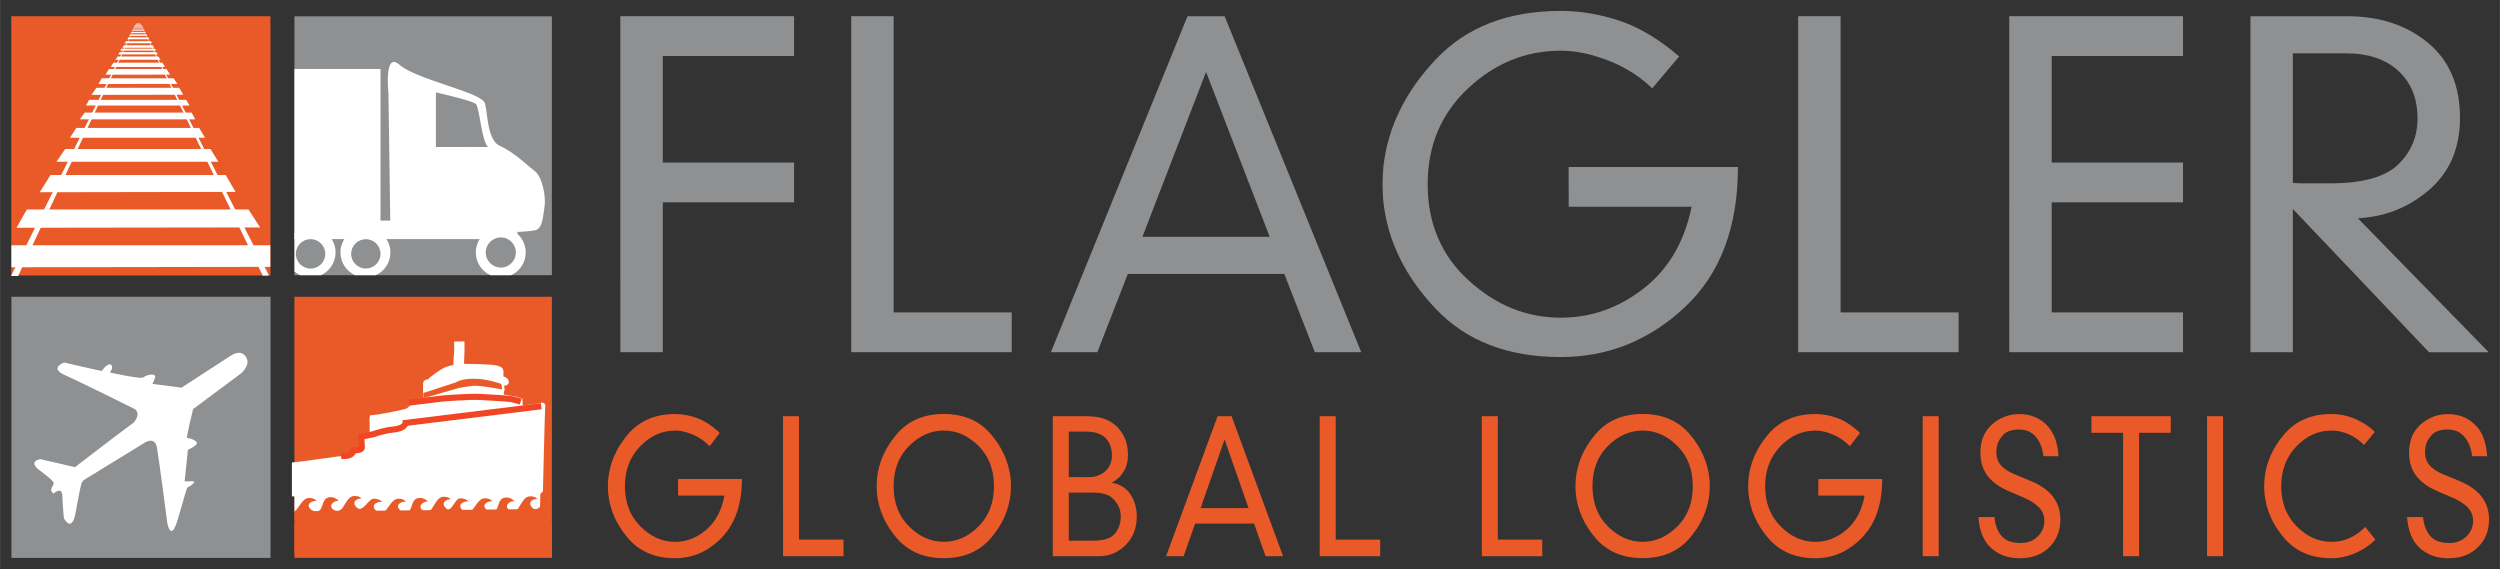 <?xml version="1.0" encoding="UTF-8" standalone="no"?>
<!-- Created with Inkscape (http://www.inkscape.org/) -->

<svg
   xmlns:dc="http://purl.org/dc/elements/1.1/"
   xmlns:cc="http://creativecommons.org/ns#"
   xmlns:rdf="http://www.w3.org/1999/02/22-rdf-syntax-ns#"
   xmlns:svg="http://www.w3.org/2000/svg"
   xmlns="http://www.w3.org/2000/svg"
   xmlns:sodipodi="http://sodipodi.sourceforge.net/DTD/sodipodi-0.dtd"
   xmlns:inkscape="http://www.inkscape.org/namespaces/inkscape"
   width="228.448"
   height="52.016"
   viewBox="0 0 60.443 13.763"
   version="1.1"
   id="svg4342"
   inkscape:version="0.92.0 r15299"
   sodipodi:docname="flagler.svg">
  <rect x="0" y="0" width="60.443" height="13.763" fill="#333333" stroke="none"/>
  <defs
     id="defs4336" />
  <sodipodi:namedview
     id="base"
     pagecolor="#ffffff"
     bordercolor="#666666"
     borderopacity="1.0"
     inkscape:pageopacity="0.0"
     inkscape:pageshadow="2"
     inkscape:zoom="3.9611775"
     inkscape:cx="113.22391"
     inkscape:cy="25.00817"
     inkscape:document-units="mm"
     inkscape:current-layer="layer1"
     showgrid="false"
     fit-margin-top="0"
     fit-margin-left="0"
     fit-margin-right="0"
     fit-margin-bottom="0"
     units="px"
     inkscape:window-width="1280"
     inkscape:window-height="744"
     inkscape:window-x="-4"
     inkscape:window-y="-4"
     inkscape:window-maximized="1" />
  <g
     inkscape:label="Layer 1"
     inkscape:groupmode="layer"
     id="layer1"
     transform="translate(-83.436,-233.914)">
    <g
       id="g4581"
       transform="translate(0.265,-0.265)">
      <path
         d="m 99.564,245.761 h 1.543 c 0,0.609 -0.162,1.08 -0.485,1.414 -0.324,0.334 -0.7,0.501 -1.13,0.501 -0.48,0 -0.86,-0.162 -1.138,-0.485 -0.278,-0.324 -0.437,-0.682 -0.478,-1.073 -0.002,-0.03 -0.005,-0.06 -0.006,-0.091 -10e-4,-0.031 -0.002,-0.062 -0.002,-0.091 0,-0.029 3.44e-4,-0.06 0.002,-0.091 0.001,-0.031 0.004,-0.062 0.006,-0.091 0.04,-0.392 0.2,-0.75 0.478,-1.076 0.278,-0.325 0.657,-0.488 1.138,-0.488 0.18,0 0.36,0.033 0.54,0.1 0.18,0.067 0.36,0.186 0.54,0.358 l -0.246,0.321 c -0.072,-0.077 -0.151,-0.142 -0.236,-0.194 -0.084,-0.052 -0.171,-0.093 -0.26,-0.123 -0.056,-0.021 -0.114,-0.036 -0.171,-0.047 -0.058,-0.01 -0.113,-0.015 -0.167,-0.015 -0.32,0 -0.601,0.127 -0.846,0.381 -0.244,0.254 -0.367,0.575 -0.367,0.964 0,0.395 0.124,0.718 0.373,0.969 0.249,0.251 0.528,0.376 0.84,0.376 0.277,0 0.528,-0.098 0.756,-0.294 0.227,-0.196 0.373,-0.471 0.437,-0.824 h -1.12 z"
         style="fill:#ea5a29;fill-opacity:1;fill-rule:nonzero;stroke:none;stroke-width:0.353"
         id="path2674"
         inkscape:connector-curvature="0" />
      <path
         d="m 102.102,244.242 h 0.387 v 2.984 h 1.076 v 0.401 h -1.462 z"
         style="fill:#ea5a29;fill-opacity:1;fill-rule:nonzero;stroke:none;stroke-width:0.353"
         id="path2678"
         inkscape:connector-curvature="0" />
      <path
         d="m 104.368,245.843 c 0.001,-0.031 0.003,-0.062 0.006,-0.091 0.04,-0.392 0.199,-0.75 0.477,-1.076 0.278,-0.325 0.657,-0.488 1.138,-0.488 0.481,0 0.86,0.163 1.138,0.488 0.278,0.325 0.437,0.684 0.477,1.076 0.003,0.03 0.005,0.06 0.006,0.091 0.001,0.031 0.002,0.062 0.002,0.091 0,0.03 -7.1e-4,0.06 -0.002,0.091 -10e-4,0.031 -0.004,0.062 -0.006,0.091 -0.04,0.392 -0.199,0.75 -0.477,1.073 -0.278,0.324 -0.657,0.485 -1.138,0.485 -0.481,0 -0.86,-0.162 -1.138,-0.485 -0.278,-0.324 -0.437,-0.682 -0.477,-1.073 -0.003,-0.03 -0.005,-0.06 -0.006,-0.091 -10e-4,-0.031 -0.002,-0.062 -0.002,-0.091 0,-0.029 7.2e-4,-0.06 0.002,-0.091 m 0.781,1.064 c 0.248,0.248 0.528,0.372 0.84,0.372 0.311,0 0.592,-0.124 0.84,-0.372 0.248,-0.248 0.373,-0.572 0.373,-0.973 0,-0.401 -0.124,-0.725 -0.373,-0.973 -0.248,-0.248 -0.528,-0.372 -0.84,-0.372 -0.312,0 -0.592,0.124 -0.84,0.372 -0.248,0.248 -0.373,0.572 -0.373,0.973 0,0.401 0.124,0.725 0.373,0.973"
         style="fill:#ea5a29;fill-opacity:1;fill-rule:nonzero;stroke:none;stroke-width:0.353"
         id="path2690"
         inkscape:connector-curvature="0" />
      <path
         d="m 108.624,244.242 h 0.798 c 0.15,0 0.28,0.015 0.389,0.045 0.109,0.03 0.209,0.08 0.3,0.151 0.094,0.074 0.172,0.173 0.236,0.296 0.063,0.123 0.095,0.271 0.095,0.443 0,0.157 -0.035,0.292 -0.105,0.405 -0.07,0.113 -0.162,0.2 -0.278,0.263 v 0.009 c 0.191,0.03 0.338,0.122 0.441,0.276 0.103,0.154 0.155,0.334 0.155,0.539 0,0.276 -0.089,0.505 -0.268,0.686 -0.179,0.181 -0.397,0.272 -0.655,0.272 h -1.108 z m 0.87,1.474 c 0.158,0 0.291,-0.048 0.399,-0.143 0.107,-0.095 0.161,-0.224 0.161,-0.388 0,-0.086 -0.013,-0.165 -0.04,-0.236 -0.027,-0.072 -0.065,-0.131 -0.113,-0.179 -0.051,-0.051 -0.116,-0.089 -0.195,-0.116 -0.079,-0.027 -0.175,-0.04 -0.288,-0.04 h -0.407 v 1.1 z m 0.104,1.536 c 0.261,0 0.437,-0.058 0.53,-0.174 0.093,-0.116 0.139,-0.251 0.139,-0.405 0,-0.018 -7.9e-4,-0.036 -0.002,-0.053 -0.001,-0.018 -0.003,-0.037 -0.006,-0.058 -0.019,-0.116 -0.077,-0.224 -0.175,-0.323 -0.098,-0.1 -0.26,-0.149 -0.485,-0.149 h -0.588 v 1.162 z"
         style="fill:#ea5a29;fill-opacity:1;fill-rule:nonzero;stroke:none;stroke-width:0.353"
         id="path2694"
         inkscape:connector-curvature="0" />
      <path
         d="m 113.491,246.839 h -1.426 l -0.278,0.788 h -0.423 l 1.245,-3.385 h 0.338 l 1.245,3.385 h -0.423 z m -0.713,-2.035 -0.58,1.661 h 1.16 z"
         style="fill:#ea5a29;fill-opacity:1;fill-rule:nonzero;stroke:none;stroke-width:0.353"
         id="path2698"
         inkscape:connector-curvature="0" />
      <path
         d="m 115.078,244.242 h 0.387 v 2.984 h 1.075 v 0.401 h -1.462 z"
         style="fill:#ea5a29;fill-opacity:1;fill-rule:nonzero;stroke:none;stroke-width:0.353"
         id="path2702"
         inkscape:connector-curvature="0" />
      <path
         d="m 118.997,244.242 h 0.387 v 2.984 h 1.075 v 0.401 h -1.462 z"
         style="fill:#ea5a29;fill-opacity:1;fill-rule:nonzero;stroke:none;stroke-width:0.353"
         id="path2706"
         inkscape:connector-curvature="0" />
      <path
         d="m 121.264,245.843 c 0.001,-0.031 0.003,-0.062 0.006,-0.091 0.04,-0.392 0.199,-0.75 0.477,-1.076 0.278,-0.325 0.657,-0.488 1.138,-0.488 0.481,0 0.86,0.163 1.138,0.488 0.278,0.325 0.437,0.684 0.477,1.076 0.003,0.03 0.005,0.06 0.006,0.091 0.002,0.031 0.002,0.062 0.002,0.091 0,0.03 -2.7e-4,0.06 -0.002,0.091 -0.001,0.031 -0.003,0.062 -0.006,0.091 -0.04,0.392 -0.199,0.75 -0.477,1.073 -0.278,0.324 -0.657,0.485 -1.138,0.485 -0.481,0 -0.86,-0.162 -1.138,-0.485 -0.278,-0.324 -0.437,-0.682 -0.477,-1.073 -0.003,-0.03 -0.005,-0.06 -0.006,-0.091 -0.001,-0.031 -0.002,-0.062 -0.002,-0.091 0,-0.029 2.7e-4,-0.06 0.002,-0.091 m 0.782,1.064 c 0.248,0.248 0.528,0.372 0.84,0.372 0.311,0 0.592,-0.124 0.84,-0.372 0.248,-0.248 0.373,-0.572 0.373,-0.973 0,-0.401 -0.125,-0.725 -0.373,-0.973 -0.249,-0.248 -0.529,-0.372 -0.84,-0.372 -0.312,0 -0.592,0.124 -0.84,0.372 -0.249,0.248 -0.373,0.572 -0.373,0.973 0,0.401 0.124,0.725 0.373,0.973"
         style="fill:#ea5a29;fill-opacity:1;fill-rule:nonzero;stroke:none;stroke-width:0.353"
         id="path2718"
         inkscape:connector-curvature="0" />
      <path
         d="m 127.135,245.761 h 1.543 c 0,0.609 -0.162,1.08 -0.486,1.414 -0.323,0.334 -0.7,0.501 -1.13,0.501 -0.481,0 -0.86,-0.162 -1.138,-0.485 -0.278,-0.324 -0.437,-0.682 -0.478,-1.073 -0.002,-0.03 -0.005,-0.06 -0.006,-0.091 -10e-4,-0.031 -0.002,-0.062 -0.002,-0.091 0,-0.029 8e-4,-0.06 0.002,-0.091 0.001,-0.031 0.004,-0.062 0.006,-0.091 0.04,-0.392 0.2,-0.75 0.478,-1.076 0.278,-0.325 0.657,-0.488 1.138,-0.488 0.18,0 0.359,0.033 0.539,0.1 0.18,0.067 0.36,0.186 0.54,0.358 l -0.246,0.321 c -0.072,-0.077 -0.151,-0.142 -0.236,-0.194 -0.085,-0.052 -0.171,-0.093 -0.26,-0.123 -0.056,-0.021 -0.113,-0.036 -0.171,-0.047 -0.058,-0.01 -0.114,-0.015 -0.167,-0.015 -0.32,0 -0.602,0.127 -0.846,0.381 -0.244,0.254 -0.367,0.575 -0.367,0.964 0,0.395 0.124,0.718 0.373,0.969 0.248,0.251 0.529,0.376 0.84,0.376 0.276,0 0.528,-0.098 0.755,-0.294 0.227,-0.196 0.373,-0.471 0.437,-0.824 h -1.12 z"
         style="fill:#ea5a29;fill-opacity:1;fill-rule:nonzero;stroke:none;stroke-width:0.353"
         id="path2722"
         inkscape:connector-curvature="0" />
      <path
         inkscape:connector-curvature="0"
         id="path2724"
         style="fill:#ea5a29;fill-opacity:1;fill-rule:nonzero;stroke:none;stroke-width:0.353"
         d="m 129.657,244.242 h 0.387 v 3.385 h -0.387 z" />
      <path
         d="m 132.578,245.209 c -0.027,-0.202 -0.091,-0.36 -0.191,-0.474 -0.101,-0.114 -0.233,-0.171 -0.397,-0.171 -0.171,0 -0.298,0.041 -0.379,0.122 -0.081,0.082 -0.133,0.171 -0.157,0.27 -0.005,0.026 -0.009,0.053 -0.012,0.08 -0.002,0.027 -0.004,0.052 -0.004,0.075 0,0.128 0.037,0.234 0.111,0.319 0.074,0.085 0.186,0.158 0.337,0.22 l 0.387,0.16 c 0.244,0.101 0.424,0.23 0.54,0.386 0.115,0.156 0.173,0.336 0.173,0.541 0,0.273 -0.09,0.498 -0.27,0.675 -0.18,0.177 -0.418,0.265 -0.713,0.265 -0.276,0 -0.506,-0.082 -0.689,-0.245 -0.183,-0.163 -0.286,-0.414 -0.31,-0.752 h 0.387 c 0.016,0.184 0.072,0.334 0.167,0.452 0.095,0.117 0.25,0.176 0.465,0.176 0.166,0 0.304,-0.052 0.413,-0.156 0.108,-0.104 0.163,-0.23 0.163,-0.378 0,-0.131 -0.044,-0.241 -0.133,-0.33 -0.088,-0.089 -0.203,-0.163 -0.342,-0.223 l -0.391,-0.169 c -0.229,-0.098 -0.399,-0.223 -0.512,-0.374 -0.113,-0.151 -0.169,-0.335 -0.169,-0.552 0,-0.291 0.094,-0.52 0.282,-0.686 0.188,-0.166 0.408,-0.249 0.661,-0.249 0.255,0 0.471,0.084 0.648,0.252 0.177,0.168 0.277,0.424 0.298,0.768 z"
         style="fill:#ea5a29;fill-opacity:1;fill-rule:nonzero;stroke:none;stroke-width:0.353"
         id="path2736"
         inkscape:connector-curvature="0" />
      <path
         d="m 134.503,244.643 h -0.766 v -0.401 h 1.917 v 0.401 h -0.765 v 2.984 h -0.387 z"
         style="fill:#ea5a29;fill-opacity:1;fill-rule:nonzero;stroke:none;stroke-width:0.353"
         id="path2740"
         inkscape:connector-curvature="0" />
      <path
         inkscape:connector-curvature="0"
         id="path2742"
         style="fill:#ea5a29;fill-opacity:1;fill-rule:nonzero;stroke:none;stroke-width:0.353"
         d="m 136.533,244.242 h 0.387 v 3.385 h -0.387 z" />
      <path
         d="m 140.328,244.937 c -0.107,-0.11 -0.229,-0.195 -0.364,-0.256 -0.136,-0.061 -0.277,-0.091 -0.425,-0.091 -0.32,0 -0.601,0.127 -0.846,0.381 -0.245,0.254 -0.367,0.575 -0.367,0.964 0,0.395 0.124,0.718 0.373,0.969 0.248,0.251 0.528,0.376 0.84,0.376 0.169,0 0.321,-0.032 0.455,-0.098 0.134,-0.065 0.255,-0.153 0.363,-0.263 l 0.245,0.307 c -0.121,0.122 -0.264,0.222 -0.429,0.301 -0.165,0.079 -0.334,0.127 -0.506,0.145 -0.021,0 -0.043,0.001 -0.065,0.002 -0.021,0.001 -0.043,0.002 -0.065,0.002 -0.481,0 -0.86,-0.162 -1.138,-0.485 -0.278,-0.323 -0.437,-0.681 -0.477,-1.073 -0.003,-0.03 -0.005,-0.06 -0.006,-0.091 -0.001,-0.031 -0.002,-0.062 -0.002,-0.092 0,-0.029 2.6e-4,-0.06 0.002,-0.091 0.001,-0.031 0.003,-0.062 0.006,-0.091 0.04,-0.392 0.199,-0.75 0.477,-1.075 0.278,-0.325 0.657,-0.488 1.138,-0.488 0.204,0 0.399,0.041 0.586,0.122 0.187,0.082 0.342,0.185 0.465,0.31 z"
         style="fill:#ea5a29;fill-opacity:1;fill-rule:nonzero;stroke:none;stroke-width:0.353"
         id="path2754"
         inkscape:connector-curvature="0" />
      <path
         d="m 142.943,245.209 c -0.027,-0.202 -0.091,-0.36 -0.192,-0.474 -0.101,-0.114 -0.232,-0.171 -0.397,-0.171 -0.172,0 -0.298,0.041 -0.379,0.122 -0.081,0.082 -0.133,0.171 -0.157,0.27 -0.005,0.026 -0.01,0.053 -0.012,0.08 -0.003,0.027 -0.004,0.052 -0.004,0.075 0,0.128 0.037,0.234 0.111,0.319 0.074,0.085 0.186,0.158 0.337,0.22 l 0.387,0.16 c 0.244,0.101 0.424,0.23 0.54,0.386 0.115,0.156 0.173,0.336 0.173,0.541 0,0.273 -0.09,0.498 -0.27,0.675 -0.18,0.177 -0.417,0.265 -0.713,0.265 -0.277,0 -0.506,-0.082 -0.689,-0.245 -0.182,-0.163 -0.286,-0.414 -0.31,-0.752 h 0.387 c 0.016,0.184 0.072,0.334 0.168,0.452 0.095,0.117 0.25,0.176 0.465,0.176 0.167,0 0.304,-0.052 0.413,-0.156 0.109,-0.104 0.163,-0.23 0.163,-0.378 0,-0.131 -0.044,-0.241 -0.133,-0.33 -0.089,-0.089 -0.203,-0.163 -0.343,-0.223 l -0.391,-0.169 c -0.228,-0.098 -0.399,-0.223 -0.512,-0.374 -0.113,-0.151 -0.169,-0.335 -0.169,-0.552 0,-0.291 0.094,-0.52 0.282,-0.686 0.188,-0.166 0.408,-0.249 0.66,-0.249 0.255,0 0.472,0.084 0.649,0.252 0.177,0.168 0.276,0.424 0.298,0.768 z"
         style="fill:#ea5a29;fill-opacity:1;fill-rule:nonzero;stroke:none;stroke-width:0.353"
         id="path2758"
         inkscape:connector-curvature="0" />
      <path
         inkscape:connector-curvature="0"
         id="path2760"
         style="fill:#ea5a29;fill-opacity:1;fill-rule:nonzero;stroke:none;stroke-width:0.353"
         d="m 89.709,240.839 h -6.266 v -6.267 h 6.266 z" />
      <path
         d="m 85.324,236.594 -0.075,0.137 h 2.503 l -0.08,-0.137 z"
         style="fill:#ffffff;fill-opacity:1;fill-rule:nonzero;stroke:none;stroke-width:0.353"
         id="path2764"
         inkscape:connector-curvature="0" />
      <path
         d="m 85.217,236.902 -0.115,0.162 h 2.787 l -0.086,-0.162 z"
         style="fill:#ffffff;fill-opacity:1;fill-rule:nonzero;stroke:none;stroke-width:0.353"
         id="path2768"
         inkscape:connector-curvature="0" />
      <path
         d="m 85.015,237.273 -0.154,0.237 h 3.266 l -0.141,-0.237 z"
         style="fill:#ffffff;fill-opacity:1;fill-rule:nonzero;stroke:none;stroke-width:0.353"
         id="path2772"
         inkscape:connector-curvature="0" />
      <path
         d="m 84.747,237.781 -0.213,0.309 h 3.915 l -0.19,-0.309 z"
         style="fill:#ffffff;fill-opacity:1;fill-rule:nonzero;stroke:none;stroke-width:0.353"
         id="path2776"
         inkscape:connector-curvature="0" />
      <path
         d="m 88.865,238.819 -4.734,0.008 0.26,-0.416 h 4.237 z"
         style="fill:#ffffff;fill-opacity:1;fill-rule:nonzero;stroke:none;stroke-width:0.353"
         id="path2780"
         inkscape:connector-curvature="0" />
      <path
         d="m 89.459,239.678 -5.89,0.008 0.251,-0.443 h 5.357 z"
         style="fill:#ffffff;fill-opacity:1;fill-rule:nonzero;stroke:none;stroke-width:0.353"
         id="path2784"
         inkscape:connector-curvature="0" />
      <path
         d="m 89.705,240.631 -6.259,0.01 0.001,-0.532 h 6.258 z"
         style="fill:#ffffff;fill-opacity:1;fill-rule:nonzero;stroke:none;stroke-width:0.353"
         id="path2788"
         inkscape:connector-curvature="0" />
      <path
         d="m 86.109,235.356 -0.036,0.046 h 0.875 l -0.036,-0.046 z"
         style="fill:#ffffff;fill-opacity:1;fill-rule:nonzero;stroke:none;stroke-width:0.353"
         id="path2792"
         inkscape:connector-curvature="0" />
      <path
         d="m 86.066,235.44 -0.04,0.054 h 0.962 l -0.039,-0.054 z"
         style="fill:#ffffff;fill-opacity:1;fill-rule:nonzero;stroke:none;stroke-width:0.353"
         id="path2796"
         inkscape:connector-curvature="0" />
      <path
         d="m 86.018,235.544 -0.059,0.079 h 1.091 l -0.053,-0.079 z"
         style="fill:#ffffff;fill-opacity:1;fill-rule:nonzero;stroke:none;stroke-width:0.353"
         id="path2800"
         inkscape:connector-curvature="0" />
      <path
         d="m 85.917,235.695 -0.072,0.103 h 1.314 l -0.064,-0.103 z"
         style="fill:#ffffff;fill-opacity:1;fill-rule:nonzero;stroke:none;stroke-width:0.353"
         id="path2804"
         inkscape:connector-curvature="0" />
      <path
         d="m 85.804,235.847 -0.085,0.138 1.564,-0.002 -0.089,-0.136 z"
         style="fill:#ffffff;fill-opacity:1;fill-rule:nonzero;stroke:none;stroke-width:0.353"
         id="path2808"
         inkscape:connector-curvature="0" />
      <path
         d="m 85.631,236.072 -0.081,0.138 1.909,-0.002 -0.091,-0.135 z"
         style="fill:#ffffff;fill-opacity:1;fill-rule:nonzero;stroke:none;stroke-width:0.353"
         id="path2812"
         inkscape:connector-curvature="0" />
      <path
         d="m 85.502,236.302 -0.122,0.171 2.22,-0.004 -0.096,-0.167 z"
         style="fill:#ffffff;fill-opacity:1;fill-rule:nonzero;stroke:none;stroke-width:0.353"
         id="path2816"
         inkscape:connector-curvature="0" />
      <path
         d="m 86.381,234.877 -0.008,0.015 h 0.282 l -0.009,-0.015 z"
         style="fill:#ffffff;fill-opacity:1;fill-rule:nonzero;stroke:none;stroke-width:0.353"
         id="path2820"
         inkscape:connector-curvature="0" />
      <path
         d="m 86.369,234.912 -0.014,0.018 h 0.315 l -0.01,-0.018 z"
         style="fill:#ffffff;fill-opacity:1;fill-rule:nonzero;stroke:none;stroke-width:0.353"
         id="path2824"
         inkscape:connector-curvature="0" />
      <path
         d="m 86.346,234.954 -0.017,0.027 h 0.368 l -0.016,-0.027 z"
         style="fill:#ffffff;fill-opacity:1;fill-rule:nonzero;stroke:none;stroke-width:0.353"
         id="path2828"
         inkscape:connector-curvature="0" />
      <path
         d="m 86.315,235.011 -0.024,0.035 h 0.442 l -0.021,-0.035 z"
         style="fill:#ffffff;fill-opacity:1;fill-rule:nonzero;stroke:none;stroke-width:0.353"
         id="path2832"
         inkscape:connector-curvature="0" />
      <path
         d="m 86.275,235.082 -0.029,0.047 0.534,-0.001 -0.026,-0.046 z"
         style="fill:#ffffff;fill-opacity:1;fill-rule:nonzero;stroke:none;stroke-width:0.353"
         id="path2836"
         inkscape:connector-curvature="0" />
      <path
         d="m 86.211,235.176 -0.028,0.049 0.664,-7.1e-4 -0.031,-0.049 z"
         style="fill:#ffffff;fill-opacity:1;fill-rule:nonzero;stroke:none;stroke-width:0.353"
         id="path2840"
         inkscape:connector-curvature="0" />
      <path
         d="m 86.164,235.274 -0.033,0.06 0.766,-7.1e-4 -0.037,-0.059 z"
         style="fill:#ffffff;fill-opacity:1;fill-rule:nonzero;stroke:none;stroke-width:0.353"
         id="path2844"
         inkscape:connector-curvature="0" />
      <path
         d="m 86.469,234.738 -0.004,0.005 h 0.098 l -0.004,-0.005 z"
         style="fill:#ffffff;fill-opacity:1;fill-rule:nonzero;stroke:none;stroke-width:0.353"
         id="path2848"
         inkscape:connector-curvature="0" />
      <path
         d="m 86.464,234.747 -0.005,0.006 h 0.109 l -0.004,-0.006 z"
         style="fill:#ffffff;fill-opacity:1;fill-rule:nonzero;stroke:none;stroke-width:0.353"
         id="path2852"
         inkscape:connector-curvature="0" />
      <path
         d="m 86.459,234.759 -0.007,0.009 h 0.123 l -0.006,-0.009 z"
         style="fill:#ffffff;fill-opacity:1;fill-rule:nonzero;stroke:none;stroke-width:0.353"
         id="path2856"
         inkscape:connector-curvature="0" />
      <path
         d="m 86.448,234.775 -0.008,0.012 h 0.149 l -0.007,-0.012 z"
         style="fill:#ffffff;fill-opacity:1;fill-rule:nonzero;stroke:none;stroke-width:0.353"
         id="path2860"
         inkscape:connector-curvature="0" />
      <path
         d="m 86.435,234.793 -0.01,0.015 0.177,-7e-4 -0.01,-0.015 z"
         style="fill:#ffffff;fill-opacity:1;fill-rule:nonzero;stroke:none;stroke-width:0.353"
         id="path2864"
         inkscape:connector-curvature="0" />
      <path
         d="m 86.415,234.818 -0.009,0.016 0.216,-3.5e-4 -0.01,-0.015 z"
         style="fill:#ffffff;fill-opacity:1;fill-rule:nonzero;stroke:none;stroke-width:0.353"
         id="path2868"
         inkscape:connector-curvature="0" />
      <path
         d="m 86.401,234.845 -0.014,0.018 0.251,-7e-4 -0.011,-0.018 z"
         style="fill:#ffffff;fill-opacity:1;fill-rule:nonzero;stroke:none;stroke-width:0.353"
         id="path2872"
         inkscape:connector-curvature="0" />
      <path
         d="m 83.607,240.853 h -0.171 l 3.042,-6.119 z"
         style="fill:#ffffff;fill-opacity:1;fill-rule:nonzero;stroke:none;stroke-width:0.353"
         id="path2876"
         inkscape:connector-curvature="0" />
      <path
         d="m 89.524,240.844 -2.973,-6.109 3.121,6.104 z"
         style="fill:#ffffff;fill-opacity:1;fill-rule:nonzero;stroke:none;stroke-width:0.353"
         id="path2880"
         inkscape:connector-curvature="0" />
      <path
         inkscape:connector-curvature="0"
         id="path2882"
         style="fill:#8e9092;fill-opacity:1;fill-rule:nonzero;stroke:none;stroke-width:0.353"
         d="m 89.711,247.668 h -6.265 v -6.314 h 6.265 z" />
      <path
         d="m 85.19,245.789 1.499,-0.919 c 0,0 0.225,-0.139 0.275,0.128 0.048,0.265 0.25,1.82 0.25,1.82 0,0 0.086,0.512 0.261,-0.104 0.175,-0.617 0.218,-0.74 0.218,-0.74 0,0 0.292,-0.163 0.116,-0.159 l -0.175,0.004 0.079,-0.764 c 0,0 0.192,-0.084 0.216,-0.153 0.023,-0.07 -0.206,-0.147 -0.236,-0.13 -0.031,0.015 0.146,-0.703 0.146,-0.703 l 1.155,-0.859 c 0,0 0.25,-0.204 0.126,-0.397 -0.125,-0.193 -0.318,-0.068 -0.386,-0.024 -0.067,0.043 -1.176,0.763 -1.176,0.763 l -0.703,-0.091 c 0,0 0.082,-0.149 0.066,-0.193 -0.015,-0.045 -0.171,-0.053 -0.299,0.044 -0.154,0.017 -0.796,-0.127 -0.796,-0.127 0,0 0.1,-0.12 0.031,-0.184 -0.07,-0.065 -0.22,0.129 -0.222,0.144 -0.003,0.015 -0.912,-0.202 -0.912,-0.202 0,0 -0.366,0.132 3.59e-4,0.297 0.367,0.163 1.704,0.829 1.704,0.829 0,0 0.168,0.096 -0.023,0.325 -0.345,0.251 -1.422,1.08 -1.422,1.08 l -0.839,-0.195 c 0,0 -0.31,0.051 -0.016,0.271 0.294,0.22 0.369,0.295 0.334,0.345 -0.035,0.051 -0.06,0.135 -0.06,0.135 l 0.056,0.086 c 0,0 0.213,-0.194 0.22,0.049 0.007,0.242 0.037,0.542 0.037,0.542 0,0 0.185,0.369 0.28,-0.117 0.095,-0.486 0.126,-0.756 0.194,-0.798"
         style="fill:#ffffff;fill-opacity:1;fill-rule:nonzero;stroke:none;stroke-width:0.353"
         id="path2894"
         inkscape:connector-curvature="0" />
      <path
         inkscape:connector-curvature="0"
         id="path2896"
         style="fill:#ea5a29;fill-opacity:1;fill-rule:nonzero;stroke:none;stroke-width:0.353"
         d="m 96.513,247.564 h -6.224 v -6.21 h 6.224 z" />
      <path
         d="m 96.276,243.999 c 0,0 -0.498,0.062 -0.539,0.067 l -0.007,-0.191 c 0,0 -0.101,-0.039 -0.202,-0.052 -0.101,-0.013 -0.205,-0.037 -0.229,-0.037 -0.025,7.1e-4 -0.023,-0.131 -0.023,-0.131 l 0.02,-0.06 -0.024,-0.157 c 0,0 0.143,0.001 0.128,-0.031 -0.015,-0.033 -0.053,-0.051 -0.13,-0.072 -0.004,-0.051 -0.002,-0.187 -0.002,-0.187 0,0 -10e-4,-0.055 -0.199,-0.074 -0.198,-0.019 -0.648,-0.024 -0.693,-0.023 l -0.046,0.001 -0.015,-0.096 0.012,-0.308 -10e-4,-0.14 -0.101,0.002 0.002,0.13 -0.021,0.298 c 0,0 0.014,0.126 -0.035,0.135 -0.049,0.009 -0.178,0.028 -0.282,0.092 -0.103,0.065 -0.26,0.183 -0.283,0.202 -0.023,0.02 -0.041,0.053 -0.041,0.053 0,0 -0.091,-0.004 -0.093,0.031 -0.002,0.036 0.006,0.415 0.006,0.415 l -0.22,0.034 c 0,0 -0.021,-0.009 -0.064,0.066 -0.064,0.083 -0.115,0.145 -0.208,0.173 -0.093,0.029 -0.653,0.142 -0.806,0.152 -0.007,0.047 6.88e-4,0.083 6.88e-4,0.083 l 0.002,0.352 c 0,0 -0.03,0.044 -0.207,0.047 0.004,0.198 0.004,0.227 0.004,0.227 0,0 -0.022,0.078 -0.076,0.082 -0.054,0.003 -0.122,0.013 -0.122,0.013 0,0 -0.037,0.152 -0.195,0.165 -0.158,0.013 -1.226,0.169 -1.285,0.172 v 0.676 c 0.103,0.003 0.184,0.004 0.231,0.004 0.354,-0.003 2.567,0.028 2.697,0.021 0.13,-0.008 2.771,-0.011 2.841,-0.016 0.071,-0.005 0.153,-0.088 0.153,-0.088 0,0 0.045,-1.894 0.053,-1.993 0.009,-0.099 0,-0.04 0,-0.04"
         style="fill:#ffffff;fill-opacity:1;fill-rule:nonzero;stroke:none;stroke-width:0.353"
         id="path2908"
         inkscape:connector-curvature="0" />
      <path
         d="m 96.276,243.999 c 0,0 -0.498,0.062 -0.539,0.067 l -0.007,-0.191 c 0,0 -0.101,-0.039 -0.202,-0.052 -0.101,-0.013 -0.205,-0.037 -0.229,-0.037 -0.025,7.1e-4 -0.023,-0.131 -0.023,-0.131 l 0.02,-0.06 -0.024,-0.157 c 0,0 0.143,0.001 0.128,-0.031 -0.015,-0.033 -0.053,-0.051 -0.13,-0.072 -0.004,-0.051 -0.002,-0.187 -0.002,-0.187 0,0 -10e-4,-0.055 -0.199,-0.074 -0.198,-0.019 -0.648,-0.024 -0.693,-0.023 l -0.046,0.001 -0.015,-0.096 0.012,-0.308 -10e-4,-0.14 -0.101,0.002 0.002,0.13 -0.021,0.298 c 0,0 0.014,0.126 -0.035,0.135 -0.049,0.009 -0.178,0.028 -0.282,0.092 -0.103,0.065 -0.26,0.183 -0.283,0.202 -0.023,0.02 -0.041,0.053 -0.041,0.053 0,0 -0.091,-0.004 -0.093,0.031 -0.002,0.036 0.006,0.415 0.006,0.415 l -0.22,0.034 c 0,0 -0.021,-0.009 -0.064,0.066 -0.064,0.083 -0.115,0.145 -0.208,0.173 -0.093,0.029 -0.653,0.142 -0.806,0.152 -0.007,0.047 6.88e-4,0.083 6.88e-4,0.083 l 0.002,0.352 c 0,0 -0.03,0.044 -0.207,0.047 0.004,0.198 0.004,0.227 0.004,0.227 0,0 -0.022,0.078 -0.076,0.082 -0.054,0.003 -0.122,0.013 -0.122,0.013 0,0 -0.037,0.152 -0.195,0.165 -0.158,0.013 -1.226,0.169 -1.285,0.172 v 0.676 c 0.103,0.003 0.184,0.004 0.231,0.004 0.354,-0.003 2.567,0.028 2.697,0.021 0.13,-0.008 2.771,-0.011 2.841,-0.016 0.071,-0.005 0.153,-0.088 0.153,-0.088 0,0 0.045,-1.894 0.053,-1.993 0.009,-0.099 0,-0.04 0,-0.04 z"
         style="fill:none;stroke:#ffffff;stroke-width:0.148;stroke-linecap:butt;stroke-linejoin:miter;stroke-miterlimit:10;stroke-dasharray:none;stroke-opacity:1"
         id="path2912"
         inkscape:connector-curvature="0" />
      <path
         d="m 93.408,243.68 0.79,-0.258 c 0,0 0.114,-0.086 0.419,-0.086 0.354,0 0.676,0.127 0.676,0.127 l 0.018,0.133 c 0,0 -0.538,-0.105 -0.698,-0.088 -0.16,0.017 -0.328,0.043 -0.407,0.068 -0.06,0.02 -0.797,0.23 -0.797,0.23 z"
         style="fill:#ea5a29;fill-opacity:1;fill-rule:nonzero;stroke:none;stroke-width:0.353"
         id="path2916"
         inkscape:connector-curvature="0" />
      <path
         d="m 93.065,243.912 0.79,-0.096 c 0,0 0.655,-0.058 0.963,-0.038 0.309,0.019 0.64,0.035 0.733,0.055 0.093,0.019 0.208,0.058 0.208,0.058 m -4.343,1.316 c 0.068,-0.009 0.252,0.029 0.305,-0.139 0.2,3.4e-4 0.197,-0.063 0.197,-0.063 l -0.012,-0.269 c 0,0 0.264,-0.05 0.274,-0.054 0.146,-0.05 0.336,-0.104 0.491,-0.117 0.3,-0.024 0.304,-0.16 0.304,-0.16 0.428,-0.053 3.282,-0.404 3.282,-0.404"
         style="fill:none;stroke:#f14624;stroke-width:0.148;stroke-linecap:butt;stroke-linejoin:miter;stroke-miterlimit:10;stroke-dasharray:none;stroke-opacity:1"
         id="path2920"
         inkscape:connector-curvature="0" />
      <path
         d="m 91.604,245.274 -0.174,0.01 c -0.173,0.01 -0.188,0.035 -0.211,0.048 -0.023,0.013 -0.236,0.026 -0.297,0.029 -0.061,0.004 -0.087,0.022 -0.179,0.025 -0.092,0.003 -0.099,0.029 -0.099,0.029 l -0.355,0.008 v 0.977 0.072 0.063 0.01 l 5.927,-0.058 0.011,-0.053 0.036,-1.574 z"
         style="fill:#ffffff;fill-opacity:1;fill-rule:nonzero;stroke:none;stroke-width:0.353"
         id="path2924"
         inkscape:connector-curvature="0" />
      <path
         inkscape:connector-curvature="0"
         id="path2926"
         style="fill:#ea5a29;fill-opacity:1;fill-rule:nonzero;stroke:none;stroke-width:0.353"
         d="m 90.289,246.834 h 6.227 v 0.833 h -6.227 z" />
      <path
         d="m 96.495,246.634 v -0.014 -0.103 c -0.055,-0.069 -0.04,-0.119 0,-0.151 v -0.117 c -0.015,-0.002 -0.029,-0.002 -0.047,-0.002 -0.119,0.004 -0.251,0.334 -0.394,0.22 -0.18,-0.164 0.055,-0.241 0.111,-0.223 -0.013,-0.015 -0.071,-0.074 -0.198,-0.063 -0.127,0.01 -0.197,0.19 -0.267,0.288 -0.006,0.009 -0.012,0.016 -0.018,0.024 -0.04,0.028 -0.111,0.087 -0.221,0.004 -0.113,-0.135 0.095,-0.219 0.151,-0.2 -0.014,-0.016 -0.114,-0.111 -0.239,-0.086 -0.203,0.04 -0.109,0.33 -0.304,0.347 -0.034,3.4e-4 -0.067,-0.012 -0.121,-0.041 -0.186,-0.16 0.075,-0.238 0.129,-0.217 -0.012,-0.016 -0.065,-0.076 -0.193,-0.073 -0.128,0.004 -0.211,0.18 -0.289,0.276 -0.007,0.008 -0.013,0.016 -0.02,0.022 -0.042,0.027 -0.107,0.069 -0.222,-0.007 -0.167,-0.173 0.098,-0.235 0.152,-0.213 -0.012,-0.016 -0.087,-0.081 -0.216,-0.077 -0.12,0.005 -0.202,0.351 -0.325,0.249 -0.181,-0.164 0.055,-0.242 0.11,-0.222 -0.013,-0.015 -0.071,-0.074 -0.198,-0.064 -0.128,0.011 -0.196,0.191 -0.267,0.289 -0.006,0.008 -0.012,0.016 -0.017,0.023 -0.041,0.029 -0.111,0.087 -0.222,0.004 -0.112,-0.135 0.096,-0.219 0.151,-0.201 -0.013,-0.015 -0.115,-0.109 -0.24,-0.085 -0.202,0.04 -0.109,0.331 -0.303,0.347 -0.034,0 -0.066,-0.012 -0.12,-0.041 -0.185,-0.16 0.074,-0.238 0.128,-0.217 -0.012,-0.017 -0.065,-0.078 -0.193,-0.073 -0.128,0.005 -0.211,0.181 -0.289,0.276 -0.007,0.009 -0.013,0.015 -0.02,0.022 -0.042,0.027 -0.107,0.069 -0.222,-0.006 -0.167,-0.173 0.098,-0.236 0.152,-0.214 -0.013,-0.016 -0.088,-0.081 -0.216,-0.077 -0.119,0.004 -0.251,0.333 -0.393,0.22 -0.18,-0.165 0.055,-0.242 0.11,-0.223 -0.013,-0.015 -0.07,-0.074 -0.198,-0.062 -0.127,0.011 -0.196,0.19 -0.266,0.288 -0.007,0.009 -0.013,0.016 -0.018,0.024 -0.04,0.028 -0.11,0.086 -0.222,0.004 -0.112,-0.135 0.096,-0.219 0.152,-0.2 -0.013,-0.016 -0.115,-0.111 -0.24,-0.086 -0.202,0.04 -0.109,0.33 -0.304,0.346 -0.034,7.1e-4 -0.066,-0.012 -0.12,-0.04 -0.186,-0.161 0.074,-0.239 0.128,-0.217 -0.013,-0.016 -0.065,-0.077 -0.193,-0.073 -0.127,0.004 -0.211,0.181 -0.289,0.276 -0.007,0.008 -0.013,0.015 -0.019,0.022 -0.01,0.006 -0.022,0.014 -0.036,0.021 v 0.224 l 0.508,-10e-4 c -0.002,0.036 -0.004,0.062 -0.004,0.062 l 1.123,-0.116 v 0.075 l 1.04,-0.002 c -0.002,0.036 -0.004,0.062 -0.004,0.062 l 1.054,-0.109 c 0,0.023 -3.44e-4,0.039 -3.44e-4,0.039 l 1.041,-0.002 c -0.002,0.036 -0.004,0.062 -0.004,0.062 l 1.123,-0.116 c -7.14e-4,0.042 -7.14e-4,0.074 -7.14e-4,0.074 h 0.329 v -0.128 z"
         style="fill:#ea5a29;fill-opacity:1;fill-rule:nonzero;stroke:none;stroke-width:0.353"
         id="path2938"
         inkscape:connector-curvature="0" />
      <path
         inkscape:connector-curvature="0"
         id="path2940"
         style="fill:#8e9092;fill-opacity:1;fill-rule:nonzero;stroke:none;stroke-width:0.353"
         d="m 96.513,240.833 h -6.224 v -6.259 h 6.224 z" />
      <path
         inkscape:connector-curvature="0"
         id="path2942"
         style="fill:#ffffff;fill-opacity:1;fill-rule:nonzero;stroke:none;stroke-width:0.353"
         d="m 95.679,239.96 h -3.866 v -0.448 h 3.866 z" />
      <path
         d="m 92.562,236.435 c 0,0 -0.115,-1.03 0.27,-0.688 0.385,0.341 1.845,0.638 2.041,0.89 0.098,0.125 0.038,0.917 0.385,1.07 0.347,0.153 0.72,0.521 0.847,0.615 0.173,0.127 0.27,0.617 0.231,0.848 -0.039,0.231 -0.039,0.539 -0.231,0.577 -0.192,0.039 -0.845,0.077 -1.154,0 -0.309,-0.077 -2.342,-0.011 -2.342,-0.011 z"
         style="fill:#ffffff;fill-opacity:1;fill-rule:nonzero;stroke:none;stroke-width:0.353"
         id="path2954"
         inkscape:connector-curvature="0" />
      <path
         d="m 95.029,240.833 h 0.497 c 0.21,-0.095 0.355,-0.305 0.355,-0.549 0,-0.333 -0.27,-0.603 -0.603,-0.603 -0.334,0 -0.604,0.27 -0.604,0.603 0,0.244 0.145,0.454 0.355,0.549"
         style="fill:#ffffff;fill-opacity:1;fill-rule:nonzero;stroke:none;stroke-width:0.353"
         id="path2958"
         inkscape:connector-curvature="0" />
      <path
         d="m 91.756,240.833 h 0.499 c 0.209,-0.095 0.354,-0.305 0.354,-0.549 0,-0.333 -0.27,-0.603 -0.604,-0.603 -0.333,0 -0.604,0.27 -0.604,0.603 0,0.244 0.146,0.454 0.354,0.549"
         style="fill:#ffffff;fill-opacity:1;fill-rule:nonzero;stroke:none;stroke-width:0.353"
         id="path2962"
         inkscape:connector-curvature="0" />
      <path
         d="m 90.928,240.833 c 0.209,-0.095 0.355,-0.305 0.355,-0.549 0,-0.333 -0.271,-0.603 -0.604,-0.603 -0.149,0 -0.285,0.054 -0.389,0.143 v 0.92 c 0.042,0.036 0.09,0.066 0.14,0.089 z"
         style="fill:#ffffff;fill-opacity:1;fill-rule:nonzero;stroke:none;stroke-width:0.353"
         id="path2966"
         inkscape:connector-curvature="0" />
      <path
         inkscape:connector-curvature="0"
         id="path2968"
         style="fill:#ffffff;fill-opacity:1;fill-rule:nonzero;stroke:none;stroke-width:0.353"
         d="m 90.289,239.96 h 2.081 v -4.114 h -2.081 z" />
      <path
         d="m 93.709,236.413 c 0,0 0.876,0.196 0.966,0.28 0.09,0.084 0.137,0.897 0.295,1.041 -0.318,-0.005 -0.709,0 -0.709,0 h -0.477 -0.075 z"
         style="fill:#8e9092;fill-opacity:1;fill-rule:nonzero;stroke:none;stroke-width:0.353"
         id="path2980"
         inkscape:connector-curvature="0" />
      <path
         d="m 95.642,240.284 c 0,0.201 -0.163,0.364 -0.364,0.364 -0.201,0 -0.364,-0.163 -0.364,-0.364 0,-0.201 0.163,-0.365 0.364,-0.365 0.201,0 0.364,0.163 0.364,0.365"
         style="fill:#8e9092;fill-opacity:1;fill-rule:nonzero;stroke:none;stroke-width:0.353"
         id="path2984"
         inkscape:connector-curvature="0" />
      <path
         d="m 92.37,240.317 c 0,0.196 -0.159,0.354 -0.355,0.354 -0.196,0 -0.355,-0.158 -0.355,-0.354 0,-0.197 0.159,-0.355 0.355,-0.355 0.196,0 0.355,0.159 0.355,0.355"
         style="fill:#8e9092;fill-opacity:1;fill-rule:nonzero;stroke:none;stroke-width:0.353"
         id="path2988"
         inkscape:connector-curvature="0" />
      <path
         d="m 91.035,240.317 c 0,0.197 -0.16,0.356 -0.356,0.356 -0.196,0 -0.356,-0.159 -0.356,-0.356 0,-0.197 0.16,-0.356 0.356,-0.356 0.197,0 0.356,0.159 0.356,0.356"
         style="fill:#8e9092;fill-opacity:1;fill-rule:nonzero;stroke:none;stroke-width:0.353"
         id="path2992"
         inkscape:connector-curvature="0" />
      <path
         d="m 98.168,234.571 h 4.201 v 0.962 h -3.174 v 2.576 h 3.174 v 0.962 h -3.174 v 3.623 h -1.026 z"
         style="fill:#8e9092;fill-opacity:1;fill-rule:nonzero;stroke:none;stroke-width:0.353"
         id="path2996"
         inkscape:connector-curvature="0" />
      <path
         d="m 103.751,234.571 h 1.026 v 7.161 h 2.854 v 0.962 h -3.88 z"
         style="fill:#8e9092;fill-opacity:1;fill-rule:nonzero;stroke:none;stroke-width:0.353"
         id="path3000"
         inkscape:connector-curvature="0" />
      <path
         d="m 114.222,240.803 h -3.784 l -0.737,1.892 h -1.123 l 3.303,-8.123 h 0.898 l 3.303,8.123 h -1.122 z m -1.892,-4.885 -1.539,3.987 h 3.078 z"
         style="fill:#8e9092;fill-opacity:1;fill-rule:nonzero;stroke:none;stroke-width:0.353"
         id="path3004"
         inkscape:connector-curvature="0" />
      <path
         d="m 121.096,238.216 h 4.094 c 0,1.461 -0.43,2.592 -1.288,3.394 -0.859,0.802 -1.858,1.202 -2.998,1.202 -1.276,0 -2.282,-0.388 -3.019,-1.165 -0.738,-0.777 -1.16,-1.635 -1.266,-2.576 -0.007,-0.071 -0.013,-0.144 -0.016,-0.219 -0.004,-0.075 -0.005,-0.148 -0.005,-0.219 0,-0.071 0.001,-0.145 0.005,-0.219 0.004,-0.075 0.009,-0.148 0.016,-0.219 0.107,-0.941 0.529,-1.801 1.266,-2.581 0.738,-0.78 1.744,-1.171 3.019,-1.171 0.477,0 0.955,0.08 1.432,0.241 0.477,0.161 0.955,0.447 1.433,0.86 l -0.652,0.77 c -0.192,-0.185 -0.401,-0.34 -0.625,-0.465 -0.224,-0.125 -0.454,-0.223 -0.689,-0.294 -0.15,-0.05 -0.301,-0.087 -0.454,-0.112 -0.153,-0.025 -0.301,-0.038 -0.444,-0.038 -0.848,0 -1.596,0.305 -2.244,0.914 -0.649,0.609 -0.973,1.381 -0.973,2.314 0,0.948 0.33,1.723 0.989,2.324 0.659,0.603 1.402,0.903 2.228,0.903 0.734,0 1.402,-0.235 2.004,-0.706 0.602,-0.47 0.989,-1.129 1.16,-1.977 h -2.971 z"
         style="fill:#8e9092;fill-opacity:1;fill-rule:nonzero;stroke:none;stroke-width:0.353"
         id="path3016"
         inkscape:connector-curvature="0" />
      <path
         d="m 126.646,234.571 h 1.026 v 7.161 h 2.854 v 0.962 h -3.88 z"
         style="fill:#8e9092;fill-opacity:1;fill-rule:nonzero;stroke:none;stroke-width:0.353"
         id="path3020"
         inkscape:connector-curvature="0" />
      <path
         d="m 131.75,234.571 h 4.201 v 0.962 H 132.776 v 2.576 h 3.175 v 0.962 H 132.776 v 2.661 h 3.175 v 0.962 h -4.201 z"
         style="fill:#8e9092;fill-opacity:1;fill-rule:nonzero;stroke:none;stroke-width:0.353"
         id="path3024"
         inkscape:connector-curvature="0" />
      <path
         d="m 138.607,239.232 v 3.463 h -1.026 v -8.123 h 2.341 c 0.784,0 1.434,0.214 1.951,0.641 0.517,0.428 0.775,1.033 0.775,1.817 0,0.727 -0.246,1.304 -0.737,1.732 -0.492,0.428 -1.069,0.659 -1.732,0.695 l 3.164,3.239 h -1.443 z m 0,-0.631 c 0.071,0.007 0.162,0.011 0.273,0.011 h 0.625 c 0.783,0 1.332,-0.151 1.646,-0.454 0.314,-0.303 0.47,-0.675 0.47,-1.117 0,-0.477 -0.153,-0.859 -0.46,-1.144 -0.307,-0.285 -0.727,-0.428 -1.261,-0.428 h -1.293 z"
         style="fill:#8e9092;fill-opacity:1;fill-rule:nonzero;stroke:none;stroke-width:0.353"
         id="path3036"
         inkscape:connector-curvature="0" />
    </g>
  </g>
</svg>

